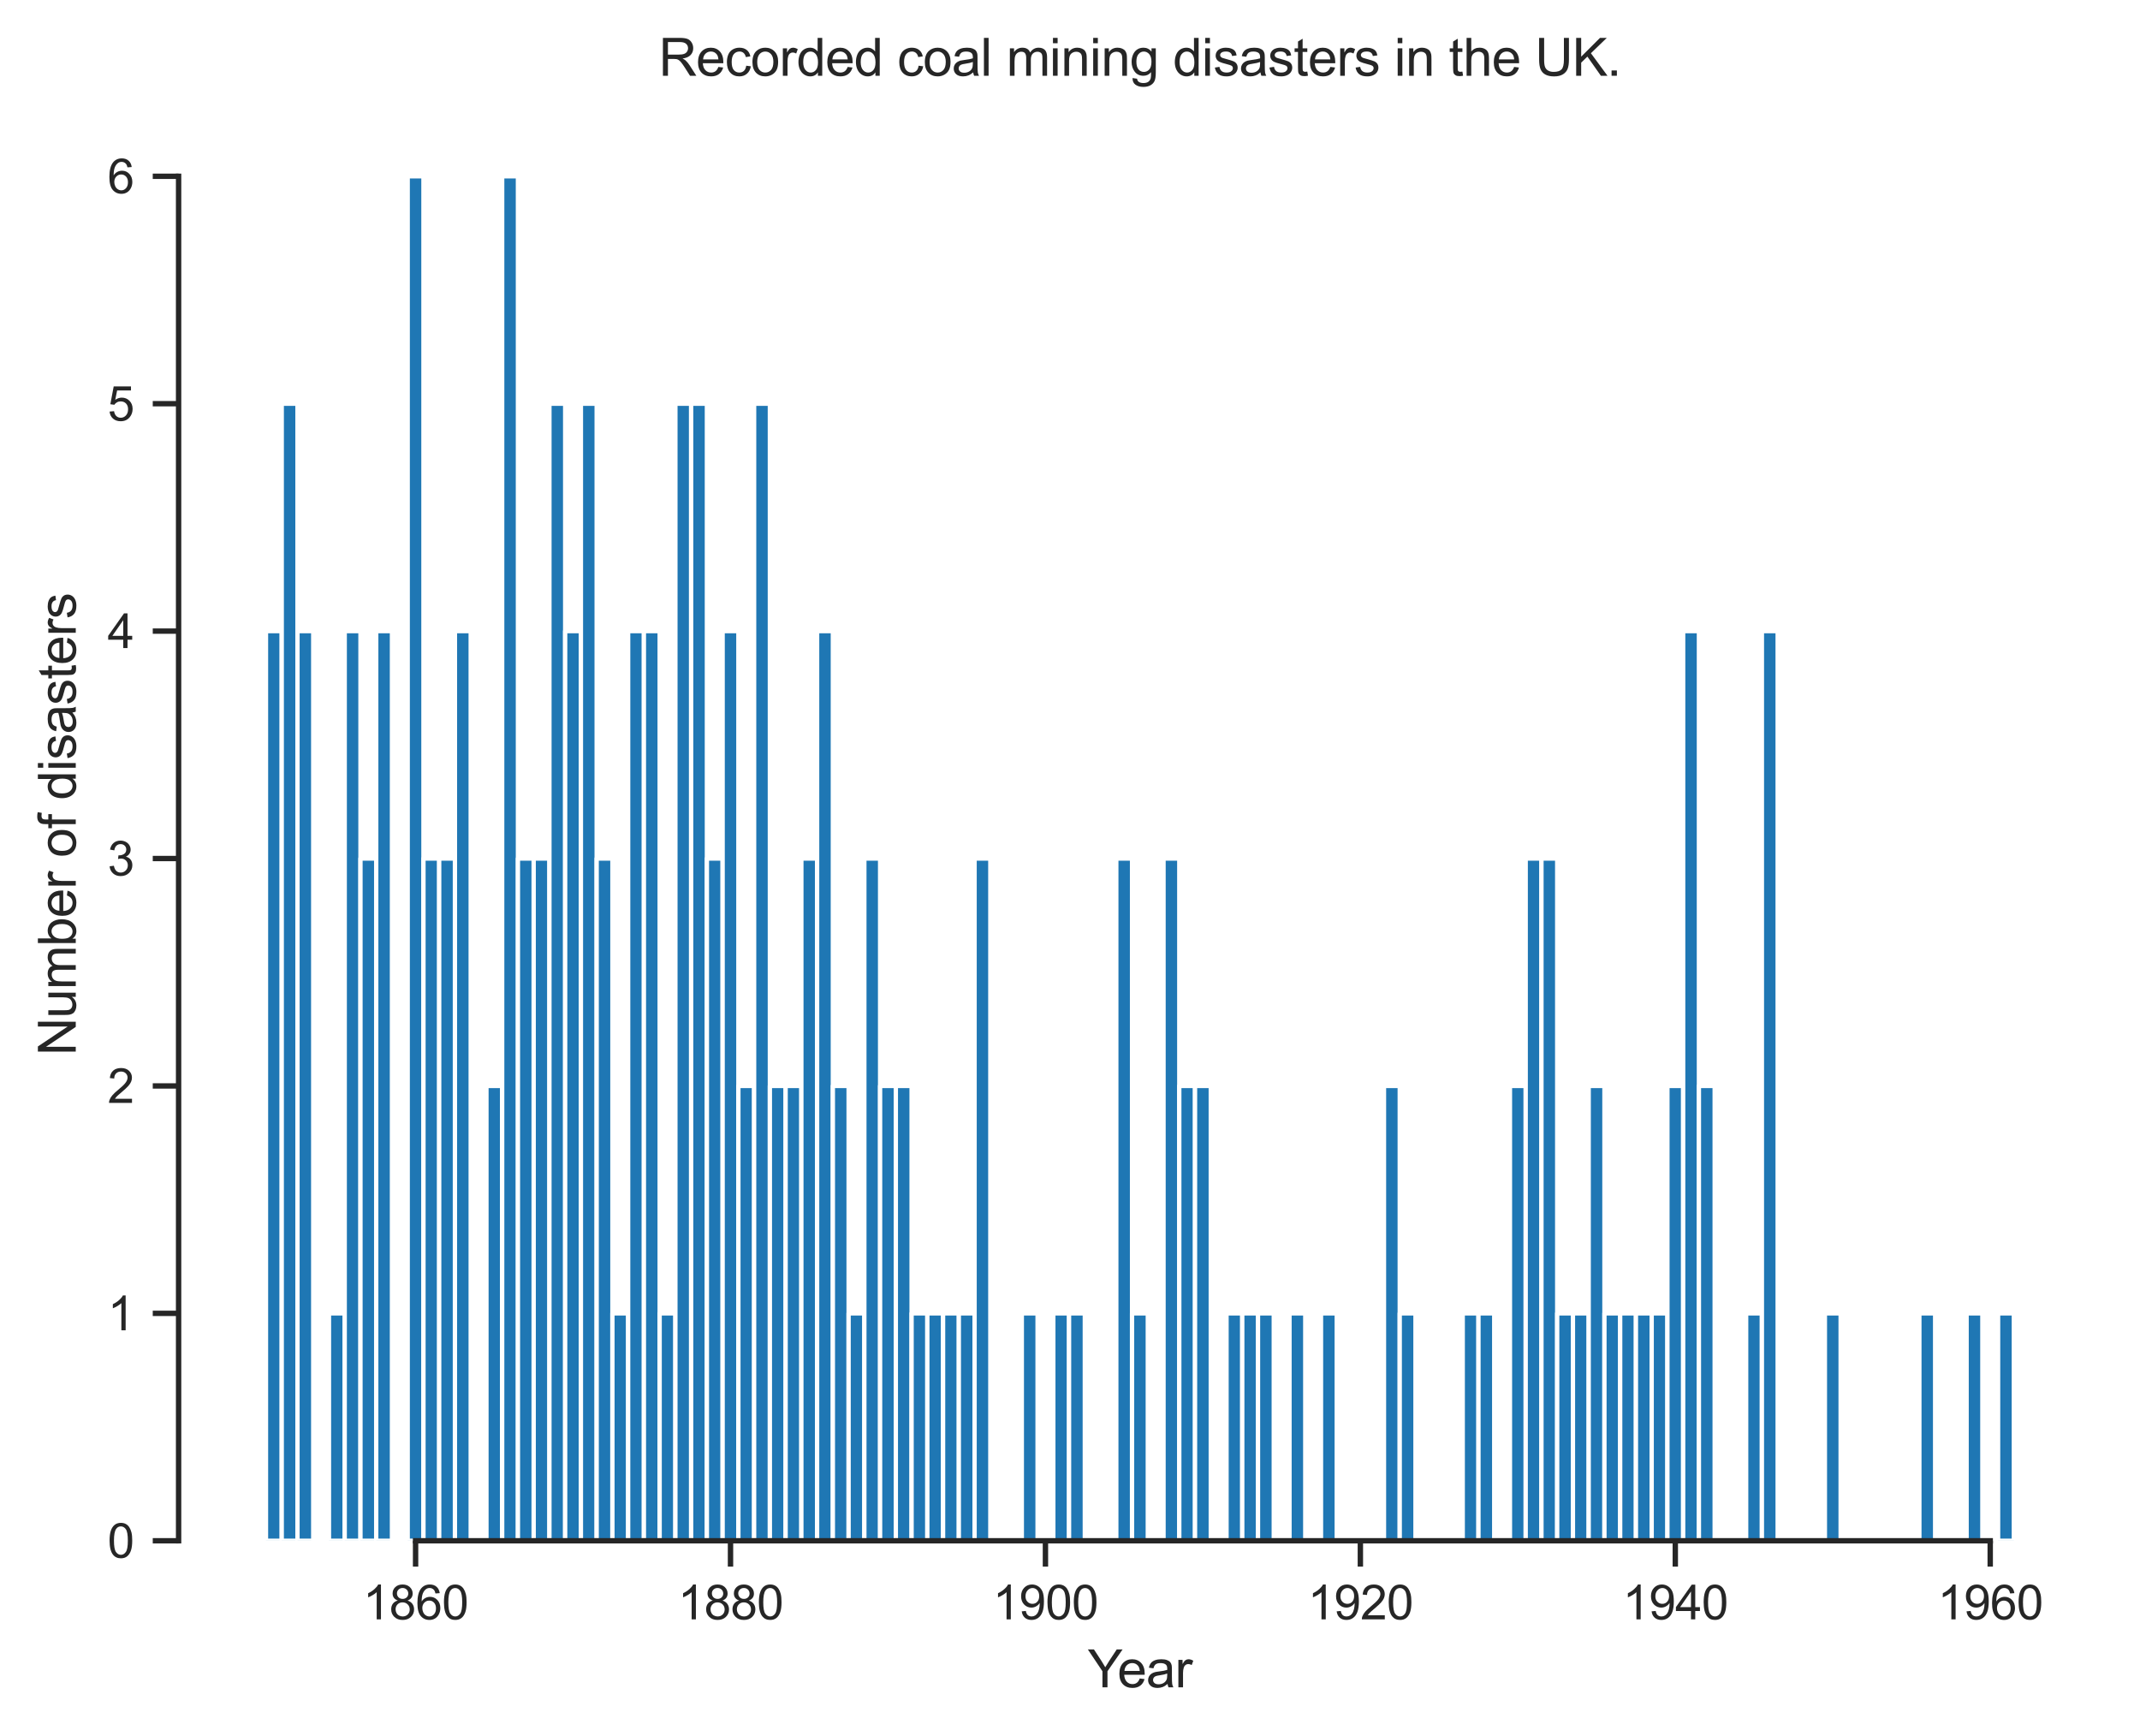 <?xml version="1.0" encoding="utf-8" standalone="no"?>
<!DOCTYPE svg PUBLIC "-//W3C//DTD SVG 1.1//EN"
  "http://www.w3.org/Graphics/SVG/1.1/DTD/svg11.dtd">
<svg xmlns:xlink="http://www.w3.org/1999/xlink" width="397.493pt" height="322.511pt" viewBox="0 0 397.493 322.511" xmlns="http://www.w3.org/2000/svg" version="1.1">
 <defs>
  <style type="text/css">*{stroke-linejoin: round; stroke-linecap: butt}</style>
 </defs>
 <g id="figure_1">
  <g id="patch_1">
   <path d="M 0 322.511 
L 397.493 322.511 
L 397.493 0 
L 0 0 
z
" style="fill: #ffffff"/>
  </g>
  <g id="axes_1">
   <g id="patch_2">
    <path d="M 33.173 286.183 
L 390.293 286.183 
L 390.293 20.072 
L 33.173 20.072 
z
" style="fill: #ffffff"/>
   </g>
   <g id="matplotlib.axis_1">
    <g id="xtick_1">
     <g id="line2d_1">
      <defs>
       <path id="ma6b2dd8651" d="M 0 0 
L 0 4.8 
" style="stroke: #262626"/>
      </defs>
      <g>
       <use xlink:href="#ma6b2dd8651" x="77.192" y="286.183" style="fill: #262626; stroke: #262626"/>
      </g>
     </g>
     <g id="text_1">
      <!-- 1860 -->
      <g style="fill: #262626" transform="translate(67.404 300.782) scale(0.088 -0.088)">
       <defs>
        <path id="ArialMT-31" d="M 2384 0 
L 1822 0 
L 1822 3584 
Q 1619 3391 1289 3197 
Q 959 3003 697 2906 
L 697 3450 
Q 1169 3672 1522 3987 
Q 1875 4303 2022 4600 
L 2384 4600 
L 2384 0 
z
" transform="scale(0.016)"/>
        <path id="ArialMT-38" d="M 1131 2484 
Q 781 2613 612 2850 
Q 444 3088 444 3419 
Q 444 3919 803 4259 
Q 1163 4600 1759 4600 
Q 2359 4600 2725 4251 
Q 3091 3903 3091 3403 
Q 3091 3084 2923 2848 
Q 2756 2613 2416 2484 
Q 2838 2347 3058 2040 
Q 3278 1734 3278 1309 
Q 3278 722 2862 322 
Q 2447 -78 1769 -78 
Q 1091 -78 675 323 
Q 259 725 259 1325 
Q 259 1772 486 2073 
Q 713 2375 1131 2484 
z
M 1019 3438 
Q 1019 3113 1228 2906 
Q 1438 2700 1772 2700 
Q 2097 2700 2305 2904 
Q 2513 3109 2513 3406 
Q 2513 3716 2298 3927 
Q 2084 4138 1766 4138 
Q 1444 4138 1231 3931 
Q 1019 3725 1019 3438 
z
M 838 1322 
Q 838 1081 952 856 
Q 1066 631 1291 507 
Q 1516 384 1775 384 
Q 2178 384 2440 643 
Q 2703 903 2703 1303 
Q 2703 1709 2433 1975 
Q 2163 2241 1756 2241 
Q 1359 2241 1098 1978 
Q 838 1716 838 1322 
z
" transform="scale(0.016)"/>
        <path id="ArialMT-36" d="M 3184 3459 
L 2625 3416 
Q 2550 3747 2413 3897 
Q 2184 4138 1850 4138 
Q 1581 4138 1378 3988 
Q 1113 3794 959 3422 
Q 806 3050 800 2363 
Q 1003 2672 1297 2822 
Q 1591 2972 1913 2972 
Q 2475 2972 2870 2558 
Q 3266 2144 3266 1488 
Q 3266 1056 3080 686 
Q 2894 316 2569 119 
Q 2244 -78 1831 -78 
Q 1128 -78 684 439 
Q 241 956 241 2144 
Q 241 3472 731 4075 
Q 1159 4600 1884 4600 
Q 2425 4600 2770 4297 
Q 3116 3994 3184 3459 
z
M 888 1484 
Q 888 1194 1011 928 
Q 1134 663 1356 523 
Q 1578 384 1822 384 
Q 2178 384 2434 671 
Q 2691 959 2691 1453 
Q 2691 1928 2437 2201 
Q 2184 2475 1800 2475 
Q 1419 2475 1153 2201 
Q 888 1928 888 1484 
z
" transform="scale(0.016)"/>
        <path id="ArialMT-30" d="M 266 2259 
Q 266 3072 433 3567 
Q 600 4063 929 4331 
Q 1259 4600 1759 4600 
Q 2128 4600 2406 4451 
Q 2684 4303 2865 4023 
Q 3047 3744 3150 3342 
Q 3253 2941 3253 2259 
Q 3253 1453 3087 958 
Q 2922 463 2592 192 
Q 2263 -78 1759 -78 
Q 1097 -78 719 397 
Q 266 969 266 2259 
z
M 844 2259 
Q 844 1131 1108 757 
Q 1372 384 1759 384 
Q 2147 384 2411 759 
Q 2675 1134 2675 2259 
Q 2675 3391 2411 3762 
Q 2147 4134 1753 4134 
Q 1366 4134 1134 3806 
Q 844 3388 844 2259 
z
" transform="scale(0.016)"/>
       </defs>
       <use xlink:href="#ArialMT-31"/>
       <use xlink:href="#ArialMT-38" x="55.615"/>
       <use xlink:href="#ArialMT-36" x="111.23"/>
       <use xlink:href="#ArialMT-30" x="166.846"/>
      </g>
     </g>
    </g>
    <g id="xtick_2">
     <g id="line2d_2">
      <g>
       <use xlink:href="#ma6b2dd8651" x="135.688" y="286.183" style="fill: #262626; stroke: #262626"/>
      </g>
     </g>
     <g id="text_2">
      <!-- 1880 -->
      <g style="fill: #262626" transform="translate(125.901 300.782) scale(0.088 -0.088)">
       <use xlink:href="#ArialMT-31"/>
       <use xlink:href="#ArialMT-38" x="55.615"/>
       <use xlink:href="#ArialMT-38" x="111.23"/>
       <use xlink:href="#ArialMT-30" x="166.846"/>
      </g>
     </g>
    </g>
    <g id="xtick_3">
     <g id="line2d_3">
      <g>
       <use xlink:href="#ma6b2dd8651" x="194.184" y="286.183" style="fill: #262626; stroke: #262626"/>
      </g>
     </g>
     <g id="text_3">
      <!-- 1900 -->
      <g style="fill: #262626" transform="translate(184.397 300.782) scale(0.088 -0.088)">
       <defs>
        <path id="ArialMT-39" d="M 350 1059 
L 891 1109 
Q 959 728 1153 556 
Q 1347 384 1650 384 
Q 1909 384 2104 503 
Q 2300 622 2425 820 
Q 2550 1019 2634 1356 
Q 2719 1694 2719 2044 
Q 2719 2081 2716 2156 
Q 2547 1888 2255 1720 
Q 1963 1553 1622 1553 
Q 1053 1553 659 1965 
Q 266 2378 266 3053 
Q 266 3750 677 4175 
Q 1088 4600 1706 4600 
Q 2153 4600 2523 4359 
Q 2894 4119 3086 3673 
Q 3278 3228 3278 2384 
Q 3278 1506 3087 986 
Q 2897 466 2520 194 
Q 2144 -78 1638 -78 
Q 1100 -78 759 220 
Q 419 519 350 1059 
z
M 2653 3081 
Q 2653 3566 2395 3850 
Q 2138 4134 1775 4134 
Q 1400 4134 1122 3828 
Q 844 3522 844 3034 
Q 844 2597 1108 2323 
Q 1372 2050 1759 2050 
Q 2150 2050 2401 2323 
Q 2653 2597 2653 3081 
z
" transform="scale(0.016)"/>
       </defs>
       <use xlink:href="#ArialMT-31"/>
       <use xlink:href="#ArialMT-39" x="55.615"/>
       <use xlink:href="#ArialMT-30" x="111.23"/>
       <use xlink:href="#ArialMT-30" x="166.846"/>
      </g>
     </g>
    </g>
    <g id="xtick_4">
     <g id="line2d_4">
      <g>
       <use xlink:href="#ma6b2dd8651" x="252.681" y="286.183" style="fill: #262626; stroke: #262626"/>
      </g>
     </g>
     <g id="text_4">
      <!-- 1920 -->
      <g style="fill: #262626" transform="translate(242.893 300.782) scale(0.088 -0.088)">
       <defs>
        <path id="ArialMT-32" d="M 3222 541 
L 3222 0 
L 194 0 
Q 188 203 259 391 
Q 375 700 629 1000 
Q 884 1300 1366 1694 
Q 2113 2306 2375 2664 
Q 2638 3022 2638 3341 
Q 2638 3675 2398 3904 
Q 2159 4134 1775 4134 
Q 1369 4134 1125 3890 
Q 881 3647 878 3216 
L 300 3275 
Q 359 3922 746 4261 
Q 1134 4600 1788 4600 
Q 2447 4600 2831 4234 
Q 3216 3869 3216 3328 
Q 3216 3053 3103 2787 
Q 2991 2522 2730 2228 
Q 2469 1934 1863 1422 
Q 1356 997 1212 845 
Q 1069 694 975 541 
L 3222 541 
z
" transform="scale(0.016)"/>
       </defs>
       <use xlink:href="#ArialMT-31"/>
       <use xlink:href="#ArialMT-39" x="55.615"/>
       <use xlink:href="#ArialMT-32" x="111.23"/>
       <use xlink:href="#ArialMT-30" x="166.846"/>
      </g>
     </g>
    </g>
    <g id="xtick_5">
     <g id="line2d_5">
      <g>
       <use xlink:href="#ma6b2dd8651" x="311.177" y="286.183" style="fill: #262626; stroke: #262626"/>
      </g>
     </g>
     <g id="text_5">
      <!-- 1940 -->
      <g style="fill: #262626" transform="translate(301.39 300.782) scale(0.088 -0.088)">
       <defs>
        <path id="ArialMT-34" d="M 2069 0 
L 2069 1097 
L 81 1097 
L 81 1613 
L 2172 4581 
L 2631 4581 
L 2631 1613 
L 3250 1613 
L 3250 1097 
L 2631 1097 
L 2631 0 
L 2069 0 
z
M 2069 1613 
L 2069 3678 
L 634 1613 
L 2069 1613 
z
" transform="scale(0.016)"/>
       </defs>
       <use xlink:href="#ArialMT-31"/>
       <use xlink:href="#ArialMT-39" x="55.615"/>
       <use xlink:href="#ArialMT-34" x="111.23"/>
       <use xlink:href="#ArialMT-30" x="166.846"/>
      </g>
     </g>
    </g>
    <g id="xtick_6">
     <g id="line2d_6">
      <g>
       <use xlink:href="#ma6b2dd8651" x="369.673" y="286.183" style="fill: #262626; stroke: #262626"/>
      </g>
     </g>
     <g id="text_6">
      <!-- 1960 -->
      <g style="fill: #262626" transform="translate(359.886 300.782) scale(0.088 -0.088)">
       <use xlink:href="#ArialMT-31"/>
       <use xlink:href="#ArialMT-39" x="55.615"/>
       <use xlink:href="#ArialMT-36" x="111.23"/>
       <use xlink:href="#ArialMT-30" x="166.846"/>
      </g>
     </g>
    </g>
    <g id="text_7">
     <!-- Year -->
     <g style="fill: #262626" transform="translate(202.033 313.403) scale(0.096 -0.096)">
      <defs>
       <path id="ArialMT-59" d="M 1784 0 
L 1784 1941 
L 19 4581 
L 756 4581 
L 1659 3200 
Q 1909 2813 2125 2425 
Q 2331 2784 2625 3234 
L 3513 4581 
L 4219 4581 
L 2391 1941 
L 2391 0 
L 1784 0 
z
" transform="scale(0.016)"/>
       <path id="ArialMT-65" d="M 2694 1069 
L 3275 997 
Q 3138 488 2766 206 
Q 2394 -75 1816 -75 
Q 1088 -75 661 373 
Q 234 822 234 1631 
Q 234 2469 665 2931 
Q 1097 3394 1784 3394 
Q 2450 3394 2872 2941 
Q 3294 2488 3294 1666 
Q 3294 1616 3291 1516 
L 816 1516 
Q 847 969 1125 678 
Q 1403 388 1819 388 
Q 2128 388 2347 550 
Q 2566 713 2694 1069 
z
M 847 1978 
L 2700 1978 
Q 2663 2397 2488 2606 
Q 2219 2931 1791 2931 
Q 1403 2931 1139 2672 
Q 875 2413 847 1978 
z
" transform="scale(0.016)"/>
       <path id="ArialMT-61" d="M 2588 409 
Q 2275 144 1986 34 
Q 1697 -75 1366 -75 
Q 819 -75 525 192 
Q 231 459 231 875 
Q 231 1119 342 1320 
Q 453 1522 633 1644 
Q 813 1766 1038 1828 
Q 1203 1872 1538 1913 
Q 2219 1994 2541 2106 
Q 2544 2222 2544 2253 
Q 2544 2597 2384 2738 
Q 2169 2928 1744 2928 
Q 1347 2928 1158 2789 
Q 969 2650 878 2297 
L 328 2372 
Q 403 2725 575 2942 
Q 747 3159 1072 3276 
Q 1397 3394 1825 3394 
Q 2250 3394 2515 3294 
Q 2781 3194 2906 3042 
Q 3031 2891 3081 2659 
Q 3109 2516 3109 2141 
L 3109 1391 
Q 3109 606 3145 398 
Q 3181 191 3288 0 
L 2700 0 
Q 2613 175 2588 409 
z
M 2541 1666 
Q 2234 1541 1622 1453 
Q 1275 1403 1131 1340 
Q 988 1278 909 1158 
Q 831 1038 831 891 
Q 831 666 1001 516 
Q 1172 366 1500 366 
Q 1825 366 2078 508 
Q 2331 650 2450 897 
Q 2541 1088 2541 1459 
L 2541 1666 
z
" transform="scale(0.016)"/>
       <path id="ArialMT-72" d="M 416 0 
L 416 3319 
L 922 3319 
L 922 2816 
Q 1116 3169 1280 3281 
Q 1444 3394 1641 3394 
Q 1925 3394 2219 3213 
L 2025 2691 
Q 1819 2813 1613 2813 
Q 1428 2813 1281 2702 
Q 1134 2591 1072 2394 
Q 978 2094 978 1738 
L 978 0 
L 416 0 
z
" transform="scale(0.016)"/>
      </defs>
      <use xlink:href="#ArialMT-59"/>
      <use xlink:href="#ArialMT-65" x="57.574"/>
      <use xlink:href="#ArialMT-61" x="113.189"/>
      <use xlink:href="#ArialMT-72" x="168.805"/>
     </g>
    </g>
   </g>
   <g id="matplotlib.axis_2">
    <g id="ytick_1">
     <g id="line2d_7">
      <defs>
       <path id="m5de4957d5a" d="M 0 0 
L -4.8 0 
" style="stroke: #262626"/>
      </defs>
      <g>
       <use xlink:href="#m5de4957d5a" x="33.173" y="286.183" style="fill: #262626; stroke: #262626"/>
      </g>
     </g>
     <g id="text_8">
      <!-- 0 -->
      <g style="fill: #262626" transform="translate(19.98 289.333) scale(0.088 -0.088)">
       <use xlink:href="#ArialMT-30"/>
      </g>
     </g>
    </g>
    <g id="ytick_2">
     <g id="line2d_8">
      <g>
       <use xlink:href="#m5de4957d5a" x="33.173" y="243.944" style="fill: #262626; stroke: #262626"/>
      </g>
     </g>
     <g id="text_9">
      <!-- 1 -->
      <g style="fill: #262626" transform="translate(19.98 247.093) scale(0.088 -0.088)">
       <use xlink:href="#ArialMT-31"/>
      </g>
     </g>
    </g>
    <g id="ytick_3">
     <g id="line2d_9">
      <g>
       <use xlink:href="#m5de4957d5a" x="33.173" y="201.703" style="fill: #262626; stroke: #262626"/>
      </g>
     </g>
     <g id="text_10">
      <!-- 2 -->
      <g style="fill: #262626" transform="translate(19.98 204.853) scale(0.088 -0.088)">
       <use xlink:href="#ArialMT-32"/>
      </g>
     </g>
    </g>
    <g id="ytick_4">
     <g id="line2d_10">
      <g>
       <use xlink:href="#m5de4957d5a" x="33.173" y="159.464" style="fill: #262626; stroke: #262626"/>
      </g>
     </g>
     <g id="text_11">
      <!-- 3 -->
      <g style="fill: #262626" transform="translate(19.98 162.613) scale(0.088 -0.088)">
       <defs>
        <path id="ArialMT-33" d="M 269 1209 
L 831 1284 
Q 928 806 1161 595 
Q 1394 384 1728 384 
Q 2125 384 2398 659 
Q 2672 934 2672 1341 
Q 2672 1728 2419 1979 
Q 2166 2231 1775 2231 
Q 1616 2231 1378 2169 
L 1441 2663 
Q 1497 2656 1531 2656 
Q 1891 2656 2178 2843 
Q 2466 3031 2466 3422 
Q 2466 3731 2256 3934 
Q 2047 4138 1716 4138 
Q 1388 4138 1169 3931 
Q 950 3725 888 3313 
L 325 3413 
Q 428 3978 793 4289 
Q 1159 4600 1703 4600 
Q 2078 4600 2393 4439 
Q 2709 4278 2876 4000 
Q 3044 3722 3044 3409 
Q 3044 3113 2884 2869 
Q 2725 2625 2413 2481 
Q 2819 2388 3044 2092 
Q 3269 1797 3269 1353 
Q 3269 753 2831 336 
Q 2394 -81 1725 -81 
Q 1122 -81 723 278 
Q 325 638 269 1209 
z
" transform="scale(0.016)"/>
       </defs>
       <use xlink:href="#ArialMT-33"/>
      </g>
     </g>
    </g>
    <g id="ytick_5">
     <g id="line2d_11">
      <g>
       <use xlink:href="#m5de4957d5a" x="33.173" y="117.224" style="fill: #262626; stroke: #262626"/>
      </g>
     </g>
     <g id="text_12">
      <!-- 4 -->
      <g style="fill: #262626" transform="translate(19.98 120.373) scale(0.088 -0.088)">
       <use xlink:href="#ArialMT-34"/>
      </g>
     </g>
    </g>
    <g id="ytick_6">
     <g id="line2d_12">
      <g>
       <use xlink:href="#m5de4957d5a" x="33.173" y="74.984" style="fill: #262626; stroke: #262626"/>
      </g>
     </g>
     <g id="text_13">
      <!-- 5 -->
      <g style="fill: #262626" transform="translate(19.98 78.133) scale(0.088 -0.088)">
       <defs>
        <path id="ArialMT-35" d="M 266 1200 
L 856 1250 
Q 922 819 1161 601 
Q 1400 384 1738 384 
Q 2144 384 2425 690 
Q 2706 997 2706 1503 
Q 2706 1984 2436 2262 
Q 2166 2541 1728 2541 
Q 1456 2541 1237 2417 
Q 1019 2294 894 2097 
L 366 2166 
L 809 4519 
L 3088 4519 
L 3088 3981 
L 1259 3981 
L 1013 2750 
Q 1425 3038 1878 3038 
Q 2478 3038 2890 2622 
Q 3303 2206 3303 1553 
Q 3303 931 2941 478 
Q 2500 -78 1738 -78 
Q 1113 -78 717 272 
Q 322 622 266 1200 
z
" transform="scale(0.016)"/>
       </defs>
       <use xlink:href="#ArialMT-35"/>
      </g>
     </g>
    </g>
    <g id="ytick_7">
     <g id="line2d_13">
      <g>
       <use xlink:href="#m5de4957d5a" x="33.173" y="32.743" style="fill: #262626; stroke: #262626"/>
      </g>
     </g>
     <g id="text_14">
      <!-- 6 -->
      <g style="fill: #262626" transform="translate(19.98 35.893) scale(0.088 -0.088)">
       <use xlink:href="#ArialMT-36"/>
      </g>
     </g>
    </g>
    <g id="text_15">
     <!-- Number of disasters -->
     <g style="fill: #262626" transform="translate(14.072 196.074) rotate(-90) scale(0.096 -0.096)">
      <defs>
       <path id="ArialMT-4e" d="M 488 0 
L 488 4581 
L 1109 4581 
L 3516 984 
L 3516 4581 
L 4097 4581 
L 4097 0 
L 3475 0 
L 1069 3600 
L 1069 0 
L 488 0 
z
" transform="scale(0.016)"/>
       <path id="ArialMT-75" d="M 2597 0 
L 2597 488 
Q 2209 -75 1544 -75 
Q 1250 -75 995 37 
Q 741 150 617 320 
Q 494 491 444 738 
Q 409 903 409 1263 
L 409 3319 
L 972 3319 
L 972 1478 
Q 972 1038 1006 884 
Q 1059 663 1231 536 
Q 1403 409 1656 409 
Q 1909 409 2131 539 
Q 2353 669 2445 892 
Q 2538 1116 2538 1541 
L 2538 3319 
L 3100 3319 
L 3100 0 
L 2597 0 
z
" transform="scale(0.016)"/>
       <path id="ArialMT-6d" d="M 422 0 
L 422 3319 
L 925 3319 
L 925 2853 
Q 1081 3097 1340 3245 
Q 1600 3394 1931 3394 
Q 2300 3394 2536 3241 
Q 2772 3088 2869 2813 
Q 3263 3394 3894 3394 
Q 4388 3394 4653 3120 
Q 4919 2847 4919 2278 
L 4919 0 
L 4359 0 
L 4359 2091 
Q 4359 2428 4304 2576 
Q 4250 2725 4106 2815 
Q 3963 2906 3769 2906 
Q 3419 2906 3187 2673 
Q 2956 2441 2956 1928 
L 2956 0 
L 2394 0 
L 2394 2156 
Q 2394 2531 2256 2718 
Q 2119 2906 1806 2906 
Q 1569 2906 1367 2781 
Q 1166 2656 1075 2415 
Q 984 2175 984 1722 
L 984 0 
L 422 0 
z
" transform="scale(0.016)"/>
       <path id="ArialMT-62" d="M 941 0 
L 419 0 
L 419 4581 
L 981 4581 
L 981 2947 
Q 1338 3394 1891 3394 
Q 2197 3394 2470 3270 
Q 2744 3147 2920 2923 
Q 3097 2700 3197 2384 
Q 3297 2069 3297 1709 
Q 3297 856 2875 390 
Q 2453 -75 1863 -75 
Q 1275 -75 941 416 
L 941 0 
z
M 934 1684 
Q 934 1088 1097 822 
Q 1363 388 1816 388 
Q 2184 388 2453 708 
Q 2722 1028 2722 1663 
Q 2722 2313 2464 2622 
Q 2206 2931 1841 2931 
Q 1472 2931 1203 2611 
Q 934 2291 934 1684 
z
" transform="scale(0.016)"/>
       <path id="ArialMT-20" transform="scale(0.016)"/>
       <path id="ArialMT-6f" d="M 213 1659 
Q 213 2581 725 3025 
Q 1153 3394 1769 3394 
Q 2453 3394 2887 2945 
Q 3322 2497 3322 1706 
Q 3322 1066 3130 698 
Q 2938 331 2570 128 
Q 2203 -75 1769 -75 
Q 1072 -75 642 372 
Q 213 819 213 1659 
z
M 791 1659 
Q 791 1022 1069 705 
Q 1347 388 1769 388 
Q 2188 388 2466 706 
Q 2744 1025 2744 1678 
Q 2744 2294 2464 2611 
Q 2184 2928 1769 2928 
Q 1347 2928 1069 2612 
Q 791 2297 791 1659 
z
" transform="scale(0.016)"/>
       <path id="ArialMT-66" d="M 556 0 
L 556 2881 
L 59 2881 
L 59 3319 
L 556 3319 
L 556 3672 
Q 556 4006 616 4169 
Q 697 4388 901 4523 
Q 1106 4659 1475 4659 
Q 1713 4659 2000 4603 
L 1916 4113 
Q 1741 4144 1584 4144 
Q 1328 4144 1222 4034 
Q 1116 3925 1116 3625 
L 1116 3319 
L 1763 3319 
L 1763 2881 
L 1116 2881 
L 1116 0 
L 556 0 
z
" transform="scale(0.016)"/>
       <path id="ArialMT-64" d="M 2575 0 
L 2575 419 
Q 2259 -75 1647 -75 
Q 1250 -75 917 144 
Q 584 363 401 755 
Q 219 1147 219 1656 
Q 219 2153 384 2558 
Q 550 2963 881 3178 
Q 1213 3394 1622 3394 
Q 1922 3394 2156 3267 
Q 2391 3141 2538 2938 
L 2538 4581 
L 3097 4581 
L 3097 0 
L 2575 0 
z
M 797 1656 
Q 797 1019 1065 703 
Q 1334 388 1700 388 
Q 2069 388 2326 689 
Q 2584 991 2584 1609 
Q 2584 2291 2321 2609 
Q 2059 2928 1675 2928 
Q 1300 2928 1048 2622 
Q 797 2316 797 1656 
z
" transform="scale(0.016)"/>
       <path id="ArialMT-69" d="M 425 3934 
L 425 4581 
L 988 4581 
L 988 3934 
L 425 3934 
z
M 425 0 
L 425 3319 
L 988 3319 
L 988 0 
L 425 0 
z
" transform="scale(0.016)"/>
       <path id="ArialMT-73" d="M 197 991 
L 753 1078 
Q 800 744 1014 566 
Q 1228 388 1613 388 
Q 2000 388 2187 545 
Q 2375 703 2375 916 
Q 2375 1106 2209 1216 
Q 2094 1291 1634 1406 
Q 1016 1563 777 1677 
Q 538 1791 414 1992 
Q 291 2194 291 2438 
Q 291 2659 392 2848 
Q 494 3038 669 3163 
Q 800 3259 1026 3326 
Q 1253 3394 1513 3394 
Q 1903 3394 2198 3281 
Q 2494 3169 2634 2976 
Q 2775 2784 2828 2463 
L 2278 2388 
Q 2241 2644 2061 2787 
Q 1881 2931 1553 2931 
Q 1166 2931 1000 2803 
Q 834 2675 834 2503 
Q 834 2394 903 2306 
Q 972 2216 1119 2156 
Q 1203 2125 1616 2013 
Q 2213 1853 2448 1751 
Q 2684 1650 2818 1456 
Q 2953 1263 2953 975 
Q 2953 694 2789 445 
Q 2625 197 2315 61 
Q 2006 -75 1616 -75 
Q 969 -75 630 194 
Q 291 463 197 991 
z
" transform="scale(0.016)"/>
       <path id="ArialMT-74" d="M 1650 503 
L 1731 6 
Q 1494 -44 1306 -44 
Q 1000 -44 831 53 
Q 663 150 594 308 
Q 525 466 525 972 
L 525 2881 
L 113 2881 
L 113 3319 
L 525 3319 
L 525 4141 
L 1084 4478 
L 1084 3319 
L 1650 3319 
L 1650 2881 
L 1084 2881 
L 1084 941 
Q 1084 700 1114 631 
Q 1144 563 1211 522 
Q 1278 481 1403 481 
Q 1497 481 1650 503 
z
" transform="scale(0.016)"/>
      </defs>
      <use xlink:href="#ArialMT-4e"/>
      <use xlink:href="#ArialMT-75" x="72.217"/>
      <use xlink:href="#ArialMT-6d" x="127.832"/>
      <use xlink:href="#ArialMT-62" x="211.133"/>
      <use xlink:href="#ArialMT-65" x="266.748"/>
      <use xlink:href="#ArialMT-72" x="322.363"/>
      <use xlink:href="#ArialMT-20" x="355.664"/>
      <use xlink:href="#ArialMT-6f" x="383.447"/>
      <use xlink:href="#ArialMT-66" x="439.062"/>
      <use xlink:href="#ArialMT-20" x="466.846"/>
      <use xlink:href="#ArialMT-64" x="494.629"/>
      <use xlink:href="#ArialMT-69" x="550.244"/>
      <use xlink:href="#ArialMT-73" x="572.461"/>
      <use xlink:href="#ArialMT-61" x="622.461"/>
      <use xlink:href="#ArialMT-73" x="678.076"/>
      <use xlink:href="#ArialMT-74" x="728.076"/>
      <use xlink:href="#ArialMT-65" x="755.859"/>
      <use xlink:href="#ArialMT-72" x="811.475"/>
      <use xlink:href="#ArialMT-73" x="844.775"/>
     </g>
    </g>
   </g>
   <g id="patch_3">
    <path d="M 49.406 286.183 
L 52.331 286.183 
L 52.331 117.224 
L 49.406 117.224 
z
" clip-path="url(#pc89cedb753)" style="fill: #1f77b4; stroke: #ffffff; stroke-width: 0.8; stroke-linejoin: miter"/>
   </g>
   <g id="patch_4">
    <path d="M 52.331 286.183 
L 55.255 286.183 
L 55.255 74.984 
L 52.331 74.984 
z
" clip-path="url(#pc89cedb753)" style="fill: #1f77b4; stroke: #ffffff; stroke-width: 0.8; stroke-linejoin: miter"/>
   </g>
   <g id="patch_5">
    <path d="M 55.255 286.183 
L 58.18 286.183 
L 58.18 117.224 
L 55.255 117.224 
z
" clip-path="url(#pc89cedb753)" style="fill: #1f77b4; stroke: #ffffff; stroke-width: 0.8; stroke-linejoin: miter"/>
   </g>
   <g id="patch_6">
    <path d="M 58.18 286.183 
L 61.105 286.183 
L 61.105 286.183 
L 58.18 286.183 
z
" clip-path="url(#pc89cedb753)" style="fill: #1f77b4; stroke: #ffffff; stroke-width: 0.8; stroke-linejoin: miter"/>
   </g>
   <g id="patch_7">
    <path d="M 61.105 286.183 
L 64.03 286.183 
L 64.03 243.944 
L 61.105 243.944 
z
" clip-path="url(#pc89cedb753)" style="fill: #1f77b4; stroke: #ffffff; stroke-width: 0.8; stroke-linejoin: miter"/>
   </g>
   <g id="patch_8">
    <path d="M 64.03 286.183 
L 66.955 286.183 
L 66.955 117.224 
L 64.03 117.224 
z
" clip-path="url(#pc89cedb753)" style="fill: #1f77b4; stroke: #ffffff; stroke-width: 0.8; stroke-linejoin: miter"/>
   </g>
   <g id="patch_9">
    <path d="M 66.955 286.183 
L 69.88 286.183 
L 69.88 159.464 
L 66.955 159.464 
z
" clip-path="url(#pc89cedb753)" style="fill: #1f77b4; stroke: #ffffff; stroke-width: 0.8; stroke-linejoin: miter"/>
   </g>
   <g id="patch_10">
    <path d="M 69.88 286.183 
L 72.804 286.183 
L 72.804 117.224 
L 69.88 117.224 
z
" clip-path="url(#pc89cedb753)" style="fill: #1f77b4; stroke: #ffffff; stroke-width: 0.8; stroke-linejoin: miter"/>
   </g>
   <g id="patch_11">
    <path d="M 72.804 286.183 
L 75.729 286.183 
L 75.729 286.183 
L 72.804 286.183 
z
" clip-path="url(#pc89cedb753)" style="fill: #1f77b4; stroke: #ffffff; stroke-width: 0.8; stroke-linejoin: miter"/>
   </g>
   <g id="patch_12">
    <path d="M 75.729 286.183 
L 78.654 286.183 
L 78.654 32.743 
L 75.729 32.743 
z
" clip-path="url(#pc89cedb753)" style="fill: #1f77b4; stroke: #ffffff; stroke-width: 0.8; stroke-linejoin: miter"/>
   </g>
   <g id="patch_13">
    <path d="M 78.654 286.183 
L 81.579 286.183 
L 81.579 159.464 
L 78.654 159.464 
z
" clip-path="url(#pc89cedb753)" style="fill: #1f77b4; stroke: #ffffff; stroke-width: 0.8; stroke-linejoin: miter"/>
   </g>
   <g id="patch_14">
    <path d="M 81.579 286.183 
L 84.504 286.183 
L 84.504 159.464 
L 81.579 159.464 
z
" clip-path="url(#pc89cedb753)" style="fill: #1f77b4; stroke: #ffffff; stroke-width: 0.8; stroke-linejoin: miter"/>
   </g>
   <g id="patch_15">
    <path d="M 84.504 286.183 
L 87.428 286.183 
L 87.428 117.224 
L 84.504 117.224 
z
" clip-path="url(#pc89cedb753)" style="fill: #1f77b4; stroke: #ffffff; stroke-width: 0.8; stroke-linejoin: miter"/>
   </g>
   <g id="patch_16">
    <path d="M 87.428 286.183 
L 90.353 286.183 
L 90.353 286.183 
L 87.428 286.183 
z
" clip-path="url(#pc89cedb753)" style="fill: #1f77b4; stroke: #ffffff; stroke-width: 0.8; stroke-linejoin: miter"/>
   </g>
   <g id="patch_17">
    <path d="M 90.353 286.183 
L 93.278 286.183 
L 93.278 201.703 
L 90.353 201.703 
z
" clip-path="url(#pc89cedb753)" style="fill: #1f77b4; stroke: #ffffff; stroke-width: 0.8; stroke-linejoin: miter"/>
   </g>
   <g id="patch_18">
    <path d="M 93.278 286.183 
L 96.203 286.183 
L 96.203 32.743 
L 93.278 32.743 
z
" clip-path="url(#pc89cedb753)" style="fill: #1f77b4; stroke: #ffffff; stroke-width: 0.8; stroke-linejoin: miter"/>
   </g>
   <g id="patch_19">
    <path d="M 96.203 286.183 
L 99.128 286.183 
L 99.128 159.464 
L 96.203 159.464 
z
" clip-path="url(#pc89cedb753)" style="fill: #1f77b4; stroke: #ffffff; stroke-width: 0.8; stroke-linejoin: miter"/>
   </g>
   <g id="patch_20">
    <path d="M 99.128 286.183 
L 102.053 286.183 
L 102.053 159.464 
L 99.128 159.464 
z
" clip-path="url(#pc89cedb753)" style="fill: #1f77b4; stroke: #ffffff; stroke-width: 0.8; stroke-linejoin: miter"/>
   </g>
   <g id="patch_21">
    <path d="M 102.053 286.183 
L 104.977 286.183 
L 104.977 74.984 
L 102.053 74.984 
z
" clip-path="url(#pc89cedb753)" style="fill: #1f77b4; stroke: #ffffff; stroke-width: 0.8; stroke-linejoin: miter"/>
   </g>
   <g id="patch_22">
    <path d="M 104.977 286.183 
L 107.902 286.183 
L 107.902 117.224 
L 104.977 117.224 
z
" clip-path="url(#pc89cedb753)" style="fill: #1f77b4; stroke: #ffffff; stroke-width: 0.8; stroke-linejoin: miter"/>
   </g>
   <g id="patch_23">
    <path d="M 107.902 286.183 
L 110.827 286.183 
L 110.827 74.984 
L 107.902 74.984 
z
" clip-path="url(#pc89cedb753)" style="fill: #1f77b4; stroke: #ffffff; stroke-width: 0.8; stroke-linejoin: miter"/>
   </g>
   <g id="patch_24">
    <path d="M 110.827 286.183 
L 113.752 286.183 
L 113.752 159.464 
L 110.827 159.464 
z
" clip-path="url(#pc89cedb753)" style="fill: #1f77b4; stroke: #ffffff; stroke-width: 0.8; stroke-linejoin: miter"/>
   </g>
   <g id="patch_25">
    <path d="M 113.752 286.183 
L 116.677 286.183 
L 116.677 243.944 
L 113.752 243.944 
z
" clip-path="url(#pc89cedb753)" style="fill: #1f77b4; stroke: #ffffff; stroke-width: 0.8; stroke-linejoin: miter"/>
   </g>
   <g id="patch_26">
    <path d="M 116.677 286.183 
L 119.601 286.183 
L 119.601 117.224 
L 116.677 117.224 
z
" clip-path="url(#pc89cedb753)" style="fill: #1f77b4; stroke: #ffffff; stroke-width: 0.8; stroke-linejoin: miter"/>
   </g>
   <g id="patch_27">
    <path d="M 119.601 286.183 
L 122.526 286.183 
L 122.526 117.224 
L 119.601 117.224 
z
" clip-path="url(#pc89cedb753)" style="fill: #1f77b4; stroke: #ffffff; stroke-width: 0.8; stroke-linejoin: miter"/>
   </g>
   <g id="patch_28">
    <path d="M 122.526 286.183 
L 125.451 286.183 
L 125.451 243.944 
L 122.526 243.944 
z
" clip-path="url(#pc89cedb753)" style="fill: #1f77b4; stroke: #ffffff; stroke-width: 0.8; stroke-linejoin: miter"/>
   </g>
   <g id="patch_29">
    <path d="M 125.451 286.183 
L 128.376 286.183 
L 128.376 74.984 
L 125.451 74.984 
z
" clip-path="url(#pc89cedb753)" style="fill: #1f77b4; stroke: #ffffff; stroke-width: 0.8; stroke-linejoin: miter"/>
   </g>
   <g id="patch_30">
    <path d="M 128.376 286.183 
L 131.301 286.183 
L 131.301 74.984 
L 128.376 74.984 
z
" clip-path="url(#pc89cedb753)" style="fill: #1f77b4; stroke: #ffffff; stroke-width: 0.8; stroke-linejoin: miter"/>
   </g>
   <g id="patch_31">
    <path d="M 131.301 286.183 
L 134.226 286.183 
L 134.226 159.464 
L 131.301 159.464 
z
" clip-path="url(#pc89cedb753)" style="fill: #1f77b4; stroke: #ffffff; stroke-width: 0.8; stroke-linejoin: miter"/>
   </g>
   <g id="patch_32">
    <path d="M 134.226 286.183 
L 137.15 286.183 
L 137.15 117.224 
L 134.226 117.224 
z
" clip-path="url(#pc89cedb753)" style="fill: #1f77b4; stroke: #ffffff; stroke-width: 0.8; stroke-linejoin: miter"/>
   </g>
   <g id="patch_33">
    <path d="M 137.15 286.183 
L 140.075 286.183 
L 140.075 201.703 
L 137.15 201.703 
z
" clip-path="url(#pc89cedb753)" style="fill: #1f77b4; stroke: #ffffff; stroke-width: 0.8; stroke-linejoin: miter"/>
   </g>
   <g id="patch_34">
    <path d="M 140.075 286.183 
L 143 286.183 
L 143 74.984 
L 140.075 74.984 
z
" clip-path="url(#pc89cedb753)" style="fill: #1f77b4; stroke: #ffffff; stroke-width: 0.8; stroke-linejoin: miter"/>
   </g>
   <g id="patch_35">
    <path d="M 143 286.183 
L 145.925 286.183 
L 145.925 201.703 
L 143 201.703 
z
" clip-path="url(#pc89cedb753)" style="fill: #1f77b4; stroke: #ffffff; stroke-width: 0.8; stroke-linejoin: miter"/>
   </g>
   <g id="patch_36">
    <path d="M 145.925 286.183 
L 148.85 286.183 
L 148.85 201.703 
L 145.925 201.703 
z
" clip-path="url(#pc89cedb753)" style="fill: #1f77b4; stroke: #ffffff; stroke-width: 0.8; stroke-linejoin: miter"/>
   </g>
   <g id="patch_37">
    <path d="M 148.85 286.183 
L 151.774 286.183 
L 151.774 159.464 
L 148.85 159.464 
z
" clip-path="url(#pc89cedb753)" style="fill: #1f77b4; stroke: #ffffff; stroke-width: 0.8; stroke-linejoin: miter"/>
   </g>
   <g id="patch_38">
    <path d="M 151.774 286.183 
L 154.699 286.183 
L 154.699 117.224 
L 151.774 117.224 
z
" clip-path="url(#pc89cedb753)" style="fill: #1f77b4; stroke: #ffffff; stroke-width: 0.8; stroke-linejoin: miter"/>
   </g>
   <g id="patch_39">
    <path d="M 154.699 286.183 
L 157.624 286.183 
L 157.624 201.703 
L 154.699 201.703 
z
" clip-path="url(#pc89cedb753)" style="fill: #1f77b4; stroke: #ffffff; stroke-width: 0.8; stroke-linejoin: miter"/>
   </g>
   <g id="patch_40">
    <path d="M 157.624 286.183 
L 160.549 286.183 
L 160.549 243.944 
L 157.624 243.944 
z
" clip-path="url(#pc89cedb753)" style="fill: #1f77b4; stroke: #ffffff; stroke-width: 0.8; stroke-linejoin: miter"/>
   </g>
   <g id="patch_41">
    <path d="M 160.549 286.183 
L 163.474 286.183 
L 163.474 159.464 
L 160.549 159.464 
z
" clip-path="url(#pc89cedb753)" style="fill: #1f77b4; stroke: #ffffff; stroke-width: 0.8; stroke-linejoin: miter"/>
   </g>
   <g id="patch_42">
    <path d="M 163.474 286.183 
L 166.398 286.183 
L 166.398 201.703 
L 163.474 201.703 
z
" clip-path="url(#pc89cedb753)" style="fill: #1f77b4; stroke: #ffffff; stroke-width: 0.8; stroke-linejoin: miter"/>
   </g>
   <g id="patch_43">
    <path d="M 166.398 286.183 
L 169.323 286.183 
L 169.323 201.703 
L 166.398 201.703 
z
" clip-path="url(#pc89cedb753)" style="fill: #1f77b4; stroke: #ffffff; stroke-width: 0.8; stroke-linejoin: miter"/>
   </g>
   <g id="patch_44">
    <path d="M 169.323 286.183 
L 172.248 286.183 
L 172.248 243.944 
L 169.323 243.944 
z
" clip-path="url(#pc89cedb753)" style="fill: #1f77b4; stroke: #ffffff; stroke-width: 0.8; stroke-linejoin: miter"/>
   </g>
   <g id="patch_45">
    <path d="M 172.248 286.183 
L 175.173 286.183 
L 175.173 243.944 
L 172.248 243.944 
z
" clip-path="url(#pc89cedb753)" style="fill: #1f77b4; stroke: #ffffff; stroke-width: 0.8; stroke-linejoin: miter"/>
   </g>
   <g id="patch_46">
    <path d="M 175.173 286.183 
L 178.098 286.183 
L 178.098 243.944 
L 175.173 243.944 
z
" clip-path="url(#pc89cedb753)" style="fill: #1f77b4; stroke: #ffffff; stroke-width: 0.8; stroke-linejoin: miter"/>
   </g>
   <g id="patch_47">
    <path d="M 178.098 286.183 
L 181.023 286.183 
L 181.023 243.944 
L 178.098 243.944 
z
" clip-path="url(#pc89cedb753)" style="fill: #1f77b4; stroke: #ffffff; stroke-width: 0.8; stroke-linejoin: miter"/>
   </g>
   <g id="patch_48">
    <path d="M 181.023 286.183 
L 183.947 286.183 
L 183.947 159.464 
L 181.023 159.464 
z
" clip-path="url(#pc89cedb753)" style="fill: #1f77b4; stroke: #ffffff; stroke-width: 0.8; stroke-linejoin: miter"/>
   </g>
   <g id="patch_49">
    <path d="M 183.947 286.183 
L 186.872 286.183 
L 186.872 286.183 
L 183.947 286.183 
z
" clip-path="url(#pc89cedb753)" style="fill: #1f77b4; stroke: #ffffff; stroke-width: 0.8; stroke-linejoin: miter"/>
   </g>
   <g id="patch_50">
    <path d="M 186.872 286.183 
L 189.797 286.183 
L 189.797 286.183 
L 186.872 286.183 
z
" clip-path="url(#pc89cedb753)" style="fill: #1f77b4; stroke: #ffffff; stroke-width: 0.8; stroke-linejoin: miter"/>
   </g>
   <g id="patch_51">
    <path d="M 189.797 286.183 
L 192.722 286.183 
L 192.722 243.944 
L 189.797 243.944 
z
" clip-path="url(#pc89cedb753)" style="fill: #1f77b4; stroke: #ffffff; stroke-width: 0.8; stroke-linejoin: miter"/>
   </g>
   <g id="patch_52">
    <path d="M 192.722 286.183 
L 195.647 286.183 
L 195.647 286.183 
L 192.722 286.183 
z
" clip-path="url(#pc89cedb753)" style="fill: #1f77b4; stroke: #ffffff; stroke-width: 0.8; stroke-linejoin: miter"/>
   </g>
   <g id="patch_53">
    <path d="M 195.647 286.183 
L 198.571 286.183 
L 198.571 243.944 
L 195.647 243.944 
z
" clip-path="url(#pc89cedb753)" style="fill: #1f77b4; stroke: #ffffff; stroke-width: 0.8; stroke-linejoin: miter"/>
   </g>
   <g id="patch_54">
    <path d="M 198.571 286.183 
L 201.496 286.183 
L 201.496 243.944 
L 198.571 243.944 
z
" clip-path="url(#pc89cedb753)" style="fill: #1f77b4; stroke: #ffffff; stroke-width: 0.8; stroke-linejoin: miter"/>
   </g>
   <g id="patch_55">
    <path d="M 201.496 286.183 
L 204.421 286.183 
L 204.421 286.183 
L 201.496 286.183 
z
" clip-path="url(#pc89cedb753)" style="fill: #1f77b4; stroke: #ffffff; stroke-width: 0.8; stroke-linejoin: miter"/>
   </g>
   <g id="patch_56">
    <path d="M 204.421 286.183 
L 207.346 286.183 
L 207.346 286.183 
L 204.421 286.183 
z
" clip-path="url(#pc89cedb753)" style="fill: #1f77b4; stroke: #ffffff; stroke-width: 0.8; stroke-linejoin: miter"/>
   </g>
   <g id="patch_57">
    <path d="M 207.346 286.183 
L 210.271 286.183 
L 210.271 159.464 
L 207.346 159.464 
z
" clip-path="url(#pc89cedb753)" style="fill: #1f77b4; stroke: #ffffff; stroke-width: 0.8; stroke-linejoin: miter"/>
   </g>
   <g id="patch_58">
    <path d="M 210.271 286.183 
L 213.196 286.183 
L 213.196 243.944 
L 210.271 243.944 
z
" clip-path="url(#pc89cedb753)" style="fill: #1f77b4; stroke: #ffffff; stroke-width: 0.8; stroke-linejoin: miter"/>
   </g>
   <g id="patch_59">
    <path d="M 213.196 286.183 
L 216.12 286.183 
L 216.12 286.183 
L 213.196 286.183 
z
" clip-path="url(#pc89cedb753)" style="fill: #1f77b4; stroke: #ffffff; stroke-width: 0.8; stroke-linejoin: miter"/>
   </g>
   <g id="patch_60">
    <path d="M 216.12 286.183 
L 219.045 286.183 
L 219.045 159.464 
L 216.12 159.464 
z
" clip-path="url(#pc89cedb753)" style="fill: #1f77b4; stroke: #ffffff; stroke-width: 0.8; stroke-linejoin: miter"/>
   </g>
   <g id="patch_61">
    <path d="M 219.045 286.183 
L 221.97 286.183 
L 221.97 201.703 
L 219.045 201.703 
z
" clip-path="url(#pc89cedb753)" style="fill: #1f77b4; stroke: #ffffff; stroke-width: 0.8; stroke-linejoin: miter"/>
   </g>
   <g id="patch_62">
    <path d="M 221.97 286.183 
L 224.895 286.183 
L 224.895 201.703 
L 221.97 201.703 
z
" clip-path="url(#pc89cedb753)" style="fill: #1f77b4; stroke: #ffffff; stroke-width: 0.8; stroke-linejoin: miter"/>
   </g>
   <g id="patch_63">
    <path d="M 224.895 286.183 
L 227.82 286.183 
L 227.82 286.183 
L 224.895 286.183 
z
" clip-path="url(#pc89cedb753)" style="fill: #1f77b4; stroke: #ffffff; stroke-width: 0.8; stroke-linejoin: miter"/>
   </g>
   <g id="patch_64">
    <path d="M 227.82 286.183 
L 230.744 286.183 
L 230.744 243.944 
L 227.82 243.944 
z
" clip-path="url(#pc89cedb753)" style="fill: #1f77b4; stroke: #ffffff; stroke-width: 0.8; stroke-linejoin: miter"/>
   </g>
   <g id="patch_65">
    <path d="M 230.744 286.183 
L 233.669 286.183 
L 233.669 243.944 
L 230.744 243.944 
z
" clip-path="url(#pc89cedb753)" style="fill: #1f77b4; stroke: #ffffff; stroke-width: 0.8; stroke-linejoin: miter"/>
   </g>
   <g id="patch_66">
    <path d="M 233.669 286.183 
L 236.594 286.183 
L 236.594 243.944 
L 233.669 243.944 
z
" clip-path="url(#pc89cedb753)" style="fill: #1f77b4; stroke: #ffffff; stroke-width: 0.8; stroke-linejoin: miter"/>
   </g>
   <g id="patch_67">
    <path d="M 236.594 286.183 
L 239.519 286.183 
L 239.519 286.183 
L 236.594 286.183 
z
" clip-path="url(#pc89cedb753)" style="fill: #1f77b4; stroke: #ffffff; stroke-width: 0.8; stroke-linejoin: miter"/>
   </g>
   <g id="patch_68">
    <path d="M 239.519 286.183 
L 242.444 286.183 
L 242.444 243.944 
L 239.519 243.944 
z
" clip-path="url(#pc89cedb753)" style="fill: #1f77b4; stroke: #ffffff; stroke-width: 0.8; stroke-linejoin: miter"/>
   </g>
   <g id="patch_69">
    <path d="M 242.444 286.183 
L 245.369 286.183 
L 245.369 286.183 
L 242.444 286.183 
z
" clip-path="url(#pc89cedb753)" style="fill: #1f77b4; stroke: #ffffff; stroke-width: 0.8; stroke-linejoin: miter"/>
   </g>
   <g id="patch_70">
    <path d="M 245.369 286.183 
L 248.293 286.183 
L 248.293 243.944 
L 245.369 243.944 
z
" clip-path="url(#pc89cedb753)" style="fill: #1f77b4; stroke: #ffffff; stroke-width: 0.8; stroke-linejoin: miter"/>
   </g>
   <g id="patch_71">
    <path d="M 248.293 286.183 
L 251.218 286.183 
L 251.218 286.183 
L 248.293 286.183 
z
" clip-path="url(#pc89cedb753)" style="fill: #1f77b4; stroke: #ffffff; stroke-width: 0.8; stroke-linejoin: miter"/>
   </g>
   <g id="patch_72">
    <path d="M 251.218 286.183 
L 254.143 286.183 
L 254.143 286.183 
L 251.218 286.183 
z
" clip-path="url(#pc89cedb753)" style="fill: #1f77b4; stroke: #ffffff; stroke-width: 0.8; stroke-linejoin: miter"/>
   </g>
   <g id="patch_73">
    <path d="M 254.143 286.183 
L 257.068 286.183 
L 257.068 286.183 
L 254.143 286.183 
z
" clip-path="url(#pc89cedb753)" style="fill: #1f77b4; stroke: #ffffff; stroke-width: 0.8; stroke-linejoin: miter"/>
   </g>
   <g id="patch_74">
    <path d="M 257.068 286.183 
L 259.993 286.183 
L 259.993 201.703 
L 257.068 201.703 
z
" clip-path="url(#pc89cedb753)" style="fill: #1f77b4; stroke: #ffffff; stroke-width: 0.8; stroke-linejoin: miter"/>
   </g>
   <g id="patch_75">
    <path d="M 259.993 286.183 
L 262.917 286.183 
L 262.917 243.944 
L 259.993 243.944 
z
" clip-path="url(#pc89cedb753)" style="fill: #1f77b4; stroke: #ffffff; stroke-width: 0.8; stroke-linejoin: miter"/>
   </g>
   <g id="patch_76">
    <path d="M 262.917 286.183 
L 265.842 286.183 
L 265.842 286.183 
L 262.917 286.183 
z
" clip-path="url(#pc89cedb753)" style="fill: #1f77b4; stroke: #ffffff; stroke-width: 0.8; stroke-linejoin: miter"/>
   </g>
   <g id="patch_77">
    <path d="M 265.842 286.183 
L 268.767 286.183 
L 268.767 286.183 
L 265.842 286.183 
z
" clip-path="url(#pc89cedb753)" style="fill: #1f77b4; stroke: #ffffff; stroke-width: 0.8; stroke-linejoin: miter"/>
   </g>
   <g id="patch_78">
    <path d="M 268.767 286.183 
L 271.692 286.183 
L 271.692 286.183 
L 268.767 286.183 
z
" clip-path="url(#pc89cedb753)" style="fill: #1f77b4; stroke: #ffffff; stroke-width: 0.8; stroke-linejoin: miter"/>
   </g>
   <g id="patch_79">
    <path d="M 271.692 286.183 
L 274.617 286.183 
L 274.617 243.944 
L 271.692 243.944 
z
" clip-path="url(#pc89cedb753)" style="fill: #1f77b4; stroke: #ffffff; stroke-width: 0.8; stroke-linejoin: miter"/>
   </g>
   <g id="patch_80">
    <path d="M 274.617 286.183 
L 277.541 286.183 
L 277.541 243.944 
L 274.617 243.944 
z
" clip-path="url(#pc89cedb753)" style="fill: #1f77b4; stroke: #ffffff; stroke-width: 0.8; stroke-linejoin: miter"/>
   </g>
   <g id="patch_81">
    <path d="M 277.541 286.183 
L 280.466 286.183 
L 280.466 286.183 
L 277.541 286.183 
z
" clip-path="url(#pc89cedb753)" style="fill: #1f77b4; stroke: #ffffff; stroke-width: 0.8; stroke-linejoin: miter"/>
   </g>
   <g id="patch_82">
    <path d="M 280.466 286.183 
L 283.391 286.183 
L 283.391 201.703 
L 280.466 201.703 
z
" clip-path="url(#pc89cedb753)" style="fill: #1f77b4; stroke: #ffffff; stroke-width: 0.8; stroke-linejoin: miter"/>
   </g>
   <g id="patch_83">
    <path d="M 283.391 286.183 
L 286.316 286.183 
L 286.316 159.464 
L 283.391 159.464 
z
" clip-path="url(#pc89cedb753)" style="fill: #1f77b4; stroke: #ffffff; stroke-width: 0.8; stroke-linejoin: miter"/>
   </g>
   <g id="patch_84">
    <path d="M 286.316 286.183 
L 289.241 286.183 
L 289.241 159.464 
L 286.316 159.464 
z
" clip-path="url(#pc89cedb753)" style="fill: #1f77b4; stroke: #ffffff; stroke-width: 0.8; stroke-linejoin: miter"/>
   </g>
   <g id="patch_85">
    <path d="M 289.241 286.183 
L 292.166 286.183 
L 292.166 243.944 
L 289.241 243.944 
z
" clip-path="url(#pc89cedb753)" style="fill: #1f77b4; stroke: #ffffff; stroke-width: 0.8; stroke-linejoin: miter"/>
   </g>
   <g id="patch_86">
    <path d="M 292.166 286.183 
L 295.09 286.183 
L 295.09 243.944 
L 292.166 243.944 
z
" clip-path="url(#pc89cedb753)" style="fill: #1f77b4; stroke: #ffffff; stroke-width: 0.8; stroke-linejoin: miter"/>
   </g>
   <g id="patch_87">
    <path d="M 295.09 286.183 
L 298.015 286.183 
L 298.015 201.703 
L 295.09 201.703 
z
" clip-path="url(#pc89cedb753)" style="fill: #1f77b4; stroke: #ffffff; stroke-width: 0.8; stroke-linejoin: miter"/>
   </g>
   <g id="patch_88">
    <path d="M 298.015 286.183 
L 300.94 286.183 
L 300.94 243.944 
L 298.015 243.944 
z
" clip-path="url(#pc89cedb753)" style="fill: #1f77b4; stroke: #ffffff; stroke-width: 0.8; stroke-linejoin: miter"/>
   </g>
   <g id="patch_89">
    <path d="M 300.94 286.183 
L 303.865 286.183 
L 303.865 243.944 
L 300.94 243.944 
z
" clip-path="url(#pc89cedb753)" style="fill: #1f77b4; stroke: #ffffff; stroke-width: 0.8; stroke-linejoin: miter"/>
   </g>
   <g id="patch_90">
    <path d="M 303.865 286.183 
L 306.79 286.183 
L 306.79 243.944 
L 303.865 243.944 
z
" clip-path="url(#pc89cedb753)" style="fill: #1f77b4; stroke: #ffffff; stroke-width: 0.8; stroke-linejoin: miter"/>
   </g>
   <g id="patch_91">
    <path d="M 306.79 286.183 
L 309.714 286.183 
L 309.714 243.944 
L 306.79 243.944 
z
" clip-path="url(#pc89cedb753)" style="fill: #1f77b4; stroke: #ffffff; stroke-width: 0.8; stroke-linejoin: miter"/>
   </g>
   <g id="patch_92">
    <path d="M 309.714 286.183 
L 312.639 286.183 
L 312.639 201.703 
L 309.714 201.703 
z
" clip-path="url(#pc89cedb753)" style="fill: #1f77b4; stroke: #ffffff; stroke-width: 0.8; stroke-linejoin: miter"/>
   </g>
   <g id="patch_93">
    <path d="M 312.639 286.183 
L 315.564 286.183 
L 315.564 117.224 
L 312.639 117.224 
z
" clip-path="url(#pc89cedb753)" style="fill: #1f77b4; stroke: #ffffff; stroke-width: 0.8; stroke-linejoin: miter"/>
   </g>
   <g id="patch_94">
    <path d="M 315.564 286.183 
L 318.489 286.183 
L 318.489 201.703 
L 315.564 201.703 
z
" clip-path="url(#pc89cedb753)" style="fill: #1f77b4; stroke: #ffffff; stroke-width: 0.8; stroke-linejoin: miter"/>
   </g>
   <g id="patch_95">
    <path d="M 318.489 286.183 
L 321.414 286.183 
L 321.414 286.183 
L 318.489 286.183 
z
" clip-path="url(#pc89cedb753)" style="fill: #1f77b4; stroke: #ffffff; stroke-width: 0.8; stroke-linejoin: miter"/>
   </g>
   <g id="patch_96">
    <path d="M 321.414 286.183 
L 324.339 286.183 
L 324.339 286.183 
L 321.414 286.183 
z
" clip-path="url(#pc89cedb753)" style="fill: #1f77b4; stroke: #ffffff; stroke-width: 0.8; stroke-linejoin: miter"/>
   </g>
   <g id="patch_97">
    <path d="M 324.339 286.183 
L 327.263 286.183 
L 327.263 243.944 
L 324.339 243.944 
z
" clip-path="url(#pc89cedb753)" style="fill: #1f77b4; stroke: #ffffff; stroke-width: 0.8; stroke-linejoin: miter"/>
   </g>
   <g id="patch_98">
    <path d="M 327.263 286.183 
L 330.188 286.183 
L 330.188 117.224 
L 327.263 117.224 
z
" clip-path="url(#pc89cedb753)" style="fill: #1f77b4; stroke: #ffffff; stroke-width: 0.8; stroke-linejoin: miter"/>
   </g>
   <g id="patch_99">
    <path d="M 330.188 286.183 
L 333.113 286.183 
L 333.113 286.183 
L 330.188 286.183 
z
" clip-path="url(#pc89cedb753)" style="fill: #1f77b4; stroke: #ffffff; stroke-width: 0.8; stroke-linejoin: miter"/>
   </g>
   <g id="patch_100">
    <path d="M 333.113 286.183 
L 336.038 286.183 
L 336.038 286.183 
L 333.113 286.183 
z
" clip-path="url(#pc89cedb753)" style="fill: #1f77b4; stroke: #ffffff; stroke-width: 0.8; stroke-linejoin: miter"/>
   </g>
   <g id="patch_101">
    <path d="M 336.038 286.183 
L 338.963 286.183 
L 338.963 286.183 
L 336.038 286.183 
z
" clip-path="url(#pc89cedb753)" style="fill: #1f77b4; stroke: #ffffff; stroke-width: 0.8; stroke-linejoin: miter"/>
   </g>
   <g id="patch_102">
    <path d="M 338.963 286.183 
L 341.887 286.183 
L 341.887 243.944 
L 338.963 243.944 
z
" clip-path="url(#pc89cedb753)" style="fill: #1f77b4; stroke: #ffffff; stroke-width: 0.8; stroke-linejoin: miter"/>
   </g>
   <g id="patch_103">
    <path d="M 341.887 286.183 
L 344.812 286.183 
L 344.812 286.183 
L 341.887 286.183 
z
" clip-path="url(#pc89cedb753)" style="fill: #1f77b4; stroke: #ffffff; stroke-width: 0.8; stroke-linejoin: miter"/>
   </g>
   <g id="patch_104">
    <path d="M 344.812 286.183 
L 347.737 286.183 
L 347.737 286.183 
L 344.812 286.183 
z
" clip-path="url(#pc89cedb753)" style="fill: #1f77b4; stroke: #ffffff; stroke-width: 0.8; stroke-linejoin: miter"/>
   </g>
   <g id="patch_105">
    <path d="M 347.737 286.183 
L 350.662 286.183 
L 350.662 286.183 
L 347.737 286.183 
z
" clip-path="url(#pc89cedb753)" style="fill: #1f77b4; stroke: #ffffff; stroke-width: 0.8; stroke-linejoin: miter"/>
   </g>
   <g id="patch_106">
    <path d="M 350.662 286.183 
L 353.587 286.183 
L 353.587 286.183 
L 350.662 286.183 
z
" clip-path="url(#pc89cedb753)" style="fill: #1f77b4; stroke: #ffffff; stroke-width: 0.8; stroke-linejoin: miter"/>
   </g>
   <g id="patch_107">
    <path d="M 353.587 286.183 
L 356.512 286.183 
L 356.512 286.183 
L 353.587 286.183 
z
" clip-path="url(#pc89cedb753)" style="fill: #1f77b4; stroke: #ffffff; stroke-width: 0.8; stroke-linejoin: miter"/>
   </g>
   <g id="patch_108">
    <path d="M 356.512 286.183 
L 359.436 286.183 
L 359.436 243.944 
L 356.512 243.944 
z
" clip-path="url(#pc89cedb753)" style="fill: #1f77b4; stroke: #ffffff; stroke-width: 0.8; stroke-linejoin: miter"/>
   </g>
   <g id="patch_109">
    <path d="M 359.436 286.183 
L 362.361 286.183 
L 362.361 286.183 
L 359.436 286.183 
z
" clip-path="url(#pc89cedb753)" style="fill: #1f77b4; stroke: #ffffff; stroke-width: 0.8; stroke-linejoin: miter"/>
   </g>
   <g id="patch_110">
    <path d="M 362.361 286.183 
L 365.286 286.183 
L 365.286 286.183 
L 362.361 286.183 
z
" clip-path="url(#pc89cedb753)" style="fill: #1f77b4; stroke: #ffffff; stroke-width: 0.8; stroke-linejoin: miter"/>
   </g>
   <g id="patch_111">
    <path d="M 365.286 286.183 
L 368.211 286.183 
L 368.211 243.944 
L 365.286 243.944 
z
" clip-path="url(#pc89cedb753)" style="fill: #1f77b4; stroke: #ffffff; stroke-width: 0.8; stroke-linejoin: miter"/>
   </g>
   <g id="patch_112">
    <path d="M 368.211 286.183 
L 371.136 286.183 
L 371.136 286.183 
L 368.211 286.183 
z
" clip-path="url(#pc89cedb753)" style="fill: #1f77b4; stroke: #ffffff; stroke-width: 0.8; stroke-linejoin: miter"/>
   </g>
   <g id="patch_113">
    <path d="M 371.136 286.183 
L 374.06 286.183 
L 374.06 243.944 
L 371.136 243.944 
z
" clip-path="url(#pc89cedb753)" style="fill: #1f77b4; stroke: #ffffff; stroke-width: 0.8; stroke-linejoin: miter"/>
   </g>
   <g id="patch_114">
    <path d="M 33.173 286.183 
L 33.173 32.743 
" style="fill: none; stroke: #262626; stroke-linejoin: miter; stroke-linecap: square"/>
   </g>
   <g id="patch_115">
    <path d="M 77.192 286.183 
L 369.673 286.183 
" style="fill: none; stroke: #262626; stroke-linejoin: miter; stroke-linecap: square"/>
   </g>
   <g id="text_16">
    <!-- Recorded coal mining disasters in the UK. -->
    <g style="fill: #262626" transform="translate(122.362 14.072) scale(0.096 -0.096)">
     <defs>
      <path id="ArialMT-52" d="M 503 0 
L 503 4581 
L 2534 4581 
Q 3147 4581 3465 4457 
Q 3784 4334 3975 4021 
Q 4166 3709 4166 3331 
Q 4166 2844 3850 2509 
Q 3534 2175 2875 2084 
Q 3116 1969 3241 1856 
Q 3506 1613 3744 1247 
L 4541 0 
L 3778 0 
L 3172 953 
Q 2906 1366 2734 1584 
Q 2563 1803 2427 1890 
Q 2291 1978 2150 2013 
Q 2047 2034 1813 2034 
L 1109 2034 
L 1109 0 
L 503 0 
z
M 1109 2559 
L 2413 2559 
Q 2828 2559 3062 2645 
Q 3297 2731 3419 2920 
Q 3541 3109 3541 3331 
Q 3541 3656 3305 3865 
Q 3069 4075 2559 4075 
L 1109 4075 
L 1109 2559 
z
" transform="scale(0.016)"/>
      <path id="ArialMT-63" d="M 2588 1216 
L 3141 1144 
Q 3050 572 2676 248 
Q 2303 -75 1759 -75 
Q 1078 -75 664 370 
Q 250 816 250 1647 
Q 250 2184 428 2587 
Q 606 2991 970 3192 
Q 1334 3394 1763 3394 
Q 2303 3394 2647 3120 
Q 2991 2847 3088 2344 
L 2541 2259 
Q 2463 2594 2264 2762 
Q 2066 2931 1784 2931 
Q 1359 2931 1093 2626 
Q 828 2322 828 1663 
Q 828 994 1084 691 
Q 1341 388 1753 388 
Q 2084 388 2306 591 
Q 2528 794 2588 1216 
z
" transform="scale(0.016)"/>
      <path id="ArialMT-6c" d="M 409 0 
L 409 4581 
L 972 4581 
L 972 0 
L 409 0 
z
" transform="scale(0.016)"/>
      <path id="ArialMT-6e" d="M 422 0 
L 422 3319 
L 928 3319 
L 928 2847 
Q 1294 3394 1984 3394 
Q 2284 3394 2536 3286 
Q 2788 3178 2913 3003 
Q 3038 2828 3088 2588 
Q 3119 2431 3119 2041 
L 3119 0 
L 2556 0 
L 2556 2019 
Q 2556 2363 2490 2533 
Q 2425 2703 2258 2804 
Q 2091 2906 1866 2906 
Q 1506 2906 1245 2678 
Q 984 2450 984 1813 
L 984 0 
L 422 0 
z
" transform="scale(0.016)"/>
      <path id="ArialMT-67" d="M 319 -275 
L 866 -356 
Q 900 -609 1056 -725 
Q 1266 -881 1628 -881 
Q 2019 -881 2231 -725 
Q 2444 -569 2519 -288 
Q 2563 -116 2559 434 
Q 2191 0 1641 0 
Q 956 0 581 494 
Q 206 988 206 1678 
Q 206 2153 378 2554 
Q 550 2956 876 3175 
Q 1203 3394 1644 3394 
Q 2231 3394 2613 2919 
L 2613 3319 
L 3131 3319 
L 3131 450 
Q 3131 -325 2973 -648 
Q 2816 -972 2473 -1159 
Q 2131 -1347 1631 -1347 
Q 1038 -1347 672 -1080 
Q 306 -813 319 -275 
z
M 784 1719 
Q 784 1066 1043 766 
Q 1303 466 1694 466 
Q 2081 466 2343 764 
Q 2606 1063 2606 1700 
Q 2606 2309 2336 2618 
Q 2066 2928 1684 2928 
Q 1309 2928 1046 2623 
Q 784 2319 784 1719 
z
" transform="scale(0.016)"/>
      <path id="ArialMT-68" d="M 422 0 
L 422 4581 
L 984 4581 
L 984 2938 
Q 1378 3394 1978 3394 
Q 2347 3394 2619 3248 
Q 2891 3103 3008 2847 
Q 3125 2591 3125 2103 
L 3125 0 
L 2563 0 
L 2563 2103 
Q 2563 2525 2380 2717 
Q 2197 2909 1863 2909 
Q 1613 2909 1392 2779 
Q 1172 2650 1078 2428 
Q 984 2206 984 1816 
L 984 0 
L 422 0 
z
" transform="scale(0.016)"/>
      <path id="ArialMT-55" d="M 3500 4581 
L 4106 4581 
L 4106 1934 
Q 4106 1244 3950 837 
Q 3794 431 3386 176 
Q 2978 -78 2316 -78 
Q 1672 -78 1262 144 
Q 853 366 678 786 
Q 503 1206 503 1934 
L 503 4581 
L 1109 4581 
L 1109 1938 
Q 1109 1341 1220 1058 
Q 1331 775 1601 622 
Q 1872 469 2263 469 
Q 2931 469 3215 772 
Q 3500 1075 3500 1938 
L 3500 4581 
z
" transform="scale(0.016)"/>
      <path id="ArialMT-4b" d="M 469 0 
L 469 4581 
L 1075 4581 
L 1075 2309 
L 3350 4581 
L 4172 4581 
L 2250 2725 
L 4256 0 
L 3456 0 
L 1825 2319 
L 1075 1588 
L 1075 0 
L 469 0 
z
" transform="scale(0.016)"/>
      <path id="ArialMT-2e" d="M 581 0 
L 581 641 
L 1222 641 
L 1222 0 
L 581 0 
z
" transform="scale(0.016)"/>
     </defs>
     <use xlink:href="#ArialMT-52"/>
     <use xlink:href="#ArialMT-65" x="72.217"/>
     <use xlink:href="#ArialMT-63" x="127.832"/>
     <use xlink:href="#ArialMT-6f" x="177.832"/>
     <use xlink:href="#ArialMT-72" x="233.447"/>
     <use xlink:href="#ArialMT-64" x="266.748"/>
     <use xlink:href="#ArialMT-65" x="322.363"/>
     <use xlink:href="#ArialMT-64" x="377.979"/>
     <use xlink:href="#ArialMT-20" x="433.594"/>
     <use xlink:href="#ArialMT-63" x="461.377"/>
     <use xlink:href="#ArialMT-6f" x="511.377"/>
     <use xlink:href="#ArialMT-61" x="566.992"/>
     <use xlink:href="#ArialMT-6c" x="622.607"/>
     <use xlink:href="#ArialMT-20" x="644.824"/>
     <use xlink:href="#ArialMT-6d" x="672.607"/>
     <use xlink:href="#ArialMT-69" x="755.908"/>
     <use xlink:href="#ArialMT-6e" x="778.125"/>
     <use xlink:href="#ArialMT-69" x="833.74"/>
     <use xlink:href="#ArialMT-6e" x="855.957"/>
     <use xlink:href="#ArialMT-67" x="911.572"/>
     <use xlink:href="#ArialMT-20" x="967.188"/>
     <use xlink:href="#ArialMT-64" x="994.971"/>
     <use xlink:href="#ArialMT-69" x="1050.586"/>
     <use xlink:href="#ArialMT-73" x="1072.803"/>
     <use xlink:href="#ArialMT-61" x="1122.803"/>
     <use xlink:href="#ArialMT-73" x="1178.418"/>
     <use xlink:href="#ArialMT-74" x="1228.418"/>
     <use xlink:href="#ArialMT-65" x="1256.201"/>
     <use xlink:href="#ArialMT-72" x="1311.816"/>
     <use xlink:href="#ArialMT-73" x="1345.117"/>
     <use xlink:href="#ArialMT-20" x="1395.117"/>
     <use xlink:href="#ArialMT-69" x="1422.9"/>
     <use xlink:href="#ArialMT-6e" x="1445.117"/>
     <use xlink:href="#ArialMT-20" x="1500.732"/>
     <use xlink:href="#ArialMT-74" x="1528.516"/>
     <use xlink:href="#ArialMT-68" x="1556.299"/>
     <use xlink:href="#ArialMT-65" x="1611.914"/>
     <use xlink:href="#ArialMT-20" x="1667.529"/>
     <use xlink:href="#ArialMT-55" x="1695.312"/>
     <use xlink:href="#ArialMT-4b" x="1767.529"/>
     <use xlink:href="#ArialMT-2e" x="1834.229"/>
    </g>
   </g>
  </g>
 </g>
 <defs>
  <clipPath id="pc89cedb753">
   <rect x="33.173" y="20.072" width="357.12" height="266.112"/>
  </clipPath>
 </defs>
</svg>